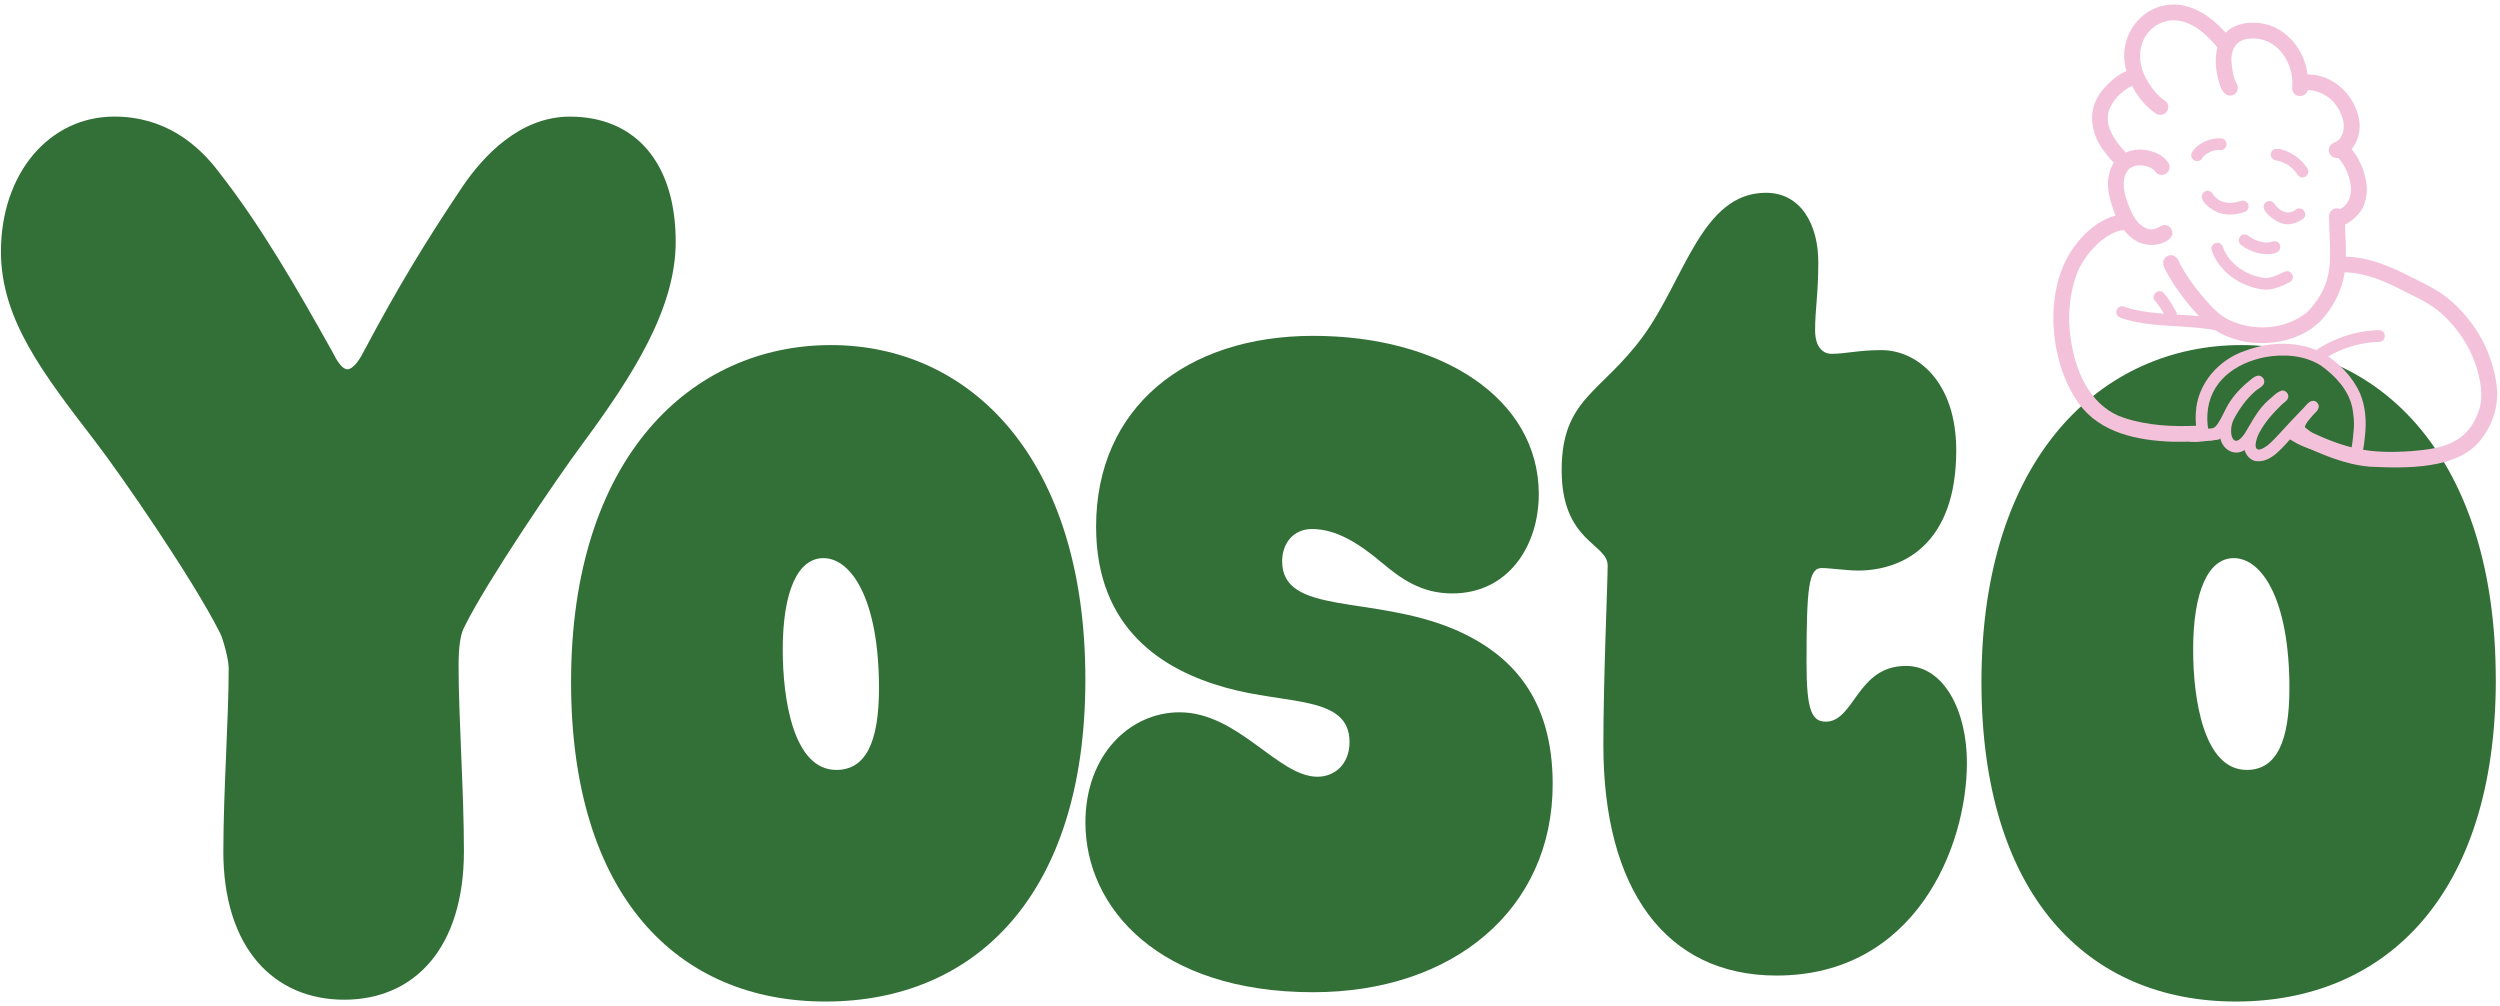 <svg width="2644" height="1064" xmlns="http://www.w3.org/2000/svg" xmlns:xlink="http://www.w3.org/1999/xlink" xml:space="preserve" overflow="hidden"><defs><clipPath id="clip0"><rect x="371" y="2084" width="2641" height="1057"/></clipPath><clipPath id="clip1"><rect x="371" y="2084" width="2641" height="1057"/></clipPath><clipPath id="clip2"><rect x="371" y="2084" width="2641" height="1057"/></clipPath></defs><g transform="translate(-371 -2080)"><g><g clip-path="url(#clip0)"><g clip-path="url(#clip1)"><g clip-path="url(#clip2)"><path d="M1518.89 2798.67C1518.89 3027.92 1401.28 3139.23 1244.1 3139.23 1086.92 3139.23 974.954 3026.57 974.954 2801.26 974.954 2562.85 1102.75 2444.96 1249.75 2444.96 1396.75 2444.96 1518.89 2564.14 1518.89 2798.62ZM1255.39 2894.29C1287.05 2894.29 1300.61 2864.16 1300.61 2807.83 1300.61 2713.5 1271.22 2670.27 1241.79 2670.27 1214.66 2670.27 1198.83 2705.63 1198.83 2767.19 1198.83 2819.59 1210.13 2894.25 1255.39 2894.25Z" fill="#327037" fill-rule="nonzero" fill-opacity="1"/><path d="M3010.57 2798.67C3010.57 3027.92 2892.96 3139.23 2735.73 3139.23 2578.5 3139.23 2466.58 3026.57 2466.58 2801.26 2466.58 2562.85 2594.37 2444.96 2741.37 2444.96 2888.37 2444.96 3010.52 2564.14 3010.52 2798.62ZM2747.06 2894.29C2778.72 2894.29 2792.29 2864.16 2792.29 2807.83 2792.29 2713.5 2762.89 2670.27 2733.46 2670.27 2706.33 2670.27 2690.46 2705.63 2690.46 2767.19 2690.46 2819.59 2701.75 2894.25 2747.02 2894.25Z" fill="#327037" fill-rule="nonzero" fill-opacity="1"/><path d="M607.22 2980.1C607.22 2917.25 612.867 2839.95 612.867 2786.26 612.867 2778.39 607.22 2756.13 603.795 2749.61 575.515 2693.28 499.746 2583.26 471.466 2546.55 417.22 2475.78 372 2418.16 372 2346.09 372 2263.57 422.913 2203.3 491.878 2203.3 545.013 2203.3 580.097 2232.14 602.73 2262.27 646.84 2318.6 685.303 2385.39 722.608 2452.22 727.144 2461.39 732.791 2470.55 738.438 2470.55 744.085 2470.55 750.888 2461.39 755.424 2452.22 791.619 2384.09 821.01 2335.63 860.584 2276.71 882.06 2245.28 920.523 2203.35 973.658 2203.35 1043.78 2203.35 1085.62 2253.11 1085.62 2335.63 1085.62 2406.36 1040.4 2477.08 987.219 2549.15 958.939 2587.15 885.439 2695.87 862.805 2741.69 858.269 2749.56 856.001 2761.36 856.001 2784.92 856.001 2838.61 861.648 2917.2 861.648 2980.1 861.648 3083.6 808.513 3137.29 734.966 3137.29 661.42 3137.29 607.174 3083.6 607.174 2980.1Z" fill="#327037" fill-rule="nonzero" fill-opacity="1"/><path d="M1998.41 2602.84C1998.41 2656.53 1966.75 2707.62 1906.81 2707.62 1873.99 2707.62 1852.52 2691.89 1832.15 2674.86 1807.25 2653.89 1783.51 2639.49 1758.65 2639.49 1738.28 2639.49 1726.99 2655.23 1726.99 2673.56 1726.99 2731.18 1822.01 2708.92 1909.08 2745.58 1970.13 2771.78 2013.12 2818.94 2013.12 2909.33 2013.12 3041.62 1907.97 3129.37 1759.81 3129.37 1596.98 3129.37 1518.94 3040.32 1518.94 2949.93 1518.94 2877.86 1566.43 2833.33 1618.45 2833.33 1680.66 2833.33 1722.5 2901.47 1764.34 2901.47 1782.44 2901.47 1798.27 2888.37 1798.27 2864.81 1798.27 2815.05 1731.53 2825.51 1667.1 2807.18 1601.51 2788.85 1530.23 2745.62 1530.23 2636.9 1530.23 2511.15 1625.21 2435.19 1759.81 2435.19 1894.4 2435.19 1998.45 2500.69 1998.45 2602.84Z" fill="#327037" fill-rule="nonzero" fill-opacity="1"/><path d="M2301.9 2843.24C2332.44 2843.24 2334.71 2784.27 2386.74 2784.27 2427.47 2784.27 2451.21 2832.73 2451.21 2886.42 2451.21 2976.82 2395.81 3111.74 2249.92 3111.74 2132.31 3111.74 2066.72 3020.05 2066.72 2868.09 2066.72 2797.37 2071.26 2696.52 2071.26 2678.14 2071.26 2654.58 2022.61 2653.24 2022.61 2577.29 2022.61 2501.33 2064.45 2496.06 2108.56 2435.84 2152.67 2375.58 2170.77 2283.89 2238.62 2283.89 2275.93 2283.89 2294.03 2317.95 2294.03 2357.25 2294.03 2391.31 2290.65 2407 2290.65 2429.31 2290.65 2450.28 2301.94 2454.21 2307.64 2454.21 2323.47 2454.21 2335.92 2450.28 2360.77 2450.28 2398.08 2450.28 2439.92 2483.05 2439.92 2556.37 2439.92 2654.63 2384.52 2683.42 2335.87 2683.42 2324.58 2683.42 2306.48 2680.78 2297.41 2680.78 2283.85 2680.78 2281.58 2701.75 2281.58 2781.63 2281.58 2831.39 2287.22 2843.19 2301.94 2843.19Z" fill="#327037" fill-rule="nonzero" fill-opacity="1"/><path d="M2652.23 2200.76C2633.9 2189.7 2619.78 2165.07 2617.79 2143.87 2614.88 2116.71 2634.27 2089.86 2661.48 2085.46 2688.93 2080.88 2712.95 2099.67 2729.29 2119.81 2735.91 2129.71 2721.84 2140.22 2713.46 2126.93 2700.97 2112.63 2683.38 2098.33 2663.15 2102.13 2635.1 2108.74 2627.6 2139.2 2640.52 2162.67 2644.64 2170.58 2650.14 2177.71 2656.67 2183.77 2661.16 2186.92 2665.37 2188.77 2663.89 2195.34 2662.64 2200.34 2656.81 2202.84 2652.23 2200.76ZM2651.67 2186.04C2651.67 2186.04 2651.63 2186.04 2651.58 2186.09 2652.32 2185.67 2653.15 2185.35 2653.99 2185.16 2653.89 2185.16 2653.75 2185.16 2653.66 2185.16L2652.64 2185.53C2652.32 2185.67 2652 2185.85 2651.67 2185.99Z" fill="#F3C2DA" fill-rule="nonzero" fill-opacity="1"/><path d="M2795.16 2173.36C2797.98 2146.74 2779.05 2118.09 2750.17 2120.87 2735.45 2121.7 2729.66 2133.51 2731.19 2146.98 2732.07 2154.29 2732.76 2162.25 2736.7 2168.59 2742.39 2180.44 2723.32 2189.79 2718.23 2167.99 2709.57 2141.14 2713.88 2108.56 2747.02 2104.39 2760.21 2102.91 2774 2105.69 2784.83 2113.6 2803.86 2126.89 2813.85 2150.4 2811.86 2173.36 2811.63 2184.33 2795.34 2184.28 2795.2 2173.36Z" fill="#F3C2DA" fill-rule="nonzero" fill-opacity="1"/><path d="M2839.03 2246.44C2834.87 2244.78 2832.78 2239.59 2834.59 2235.52 2836.02 2231.26 2840.93 2230.98 2843.94 2228.39 2855.19 2217.14 2848.29 2199 2839.45 2188.4 2833.16 2181.41 2824.31 2176.69 2815.01 2175.44 2808.48 2175.07 2801.13 2179.38 2797.42 2171.37 2794.04 2161.09 2804.5 2158.82 2812.42 2158.78 2839.17 2158.78 2862.13 2181.5 2866.11 2207.33 2868.7 2223.25 2860.69 2241.81 2844.49 2246.81 2842.78 2247.41 2840.65 2247.14 2839.03 2246.44Z" fill="#F3C2DA" fill-rule="nonzero" fill-opacity="1"/><path d="M2839.08 2313.23C2836.3 2305.78 2842.23 2302.77 2847.87 2299.99 2856.95 2293.93 2858.84 2282.31 2856.48 2272.32 2854.63 2263.66 2851.02 2255.28 2845.28 2248.52 2844.17 2247.27 2842.97 2246.03 2841.72 2244.91 2837.64 2240.93 2838.99 2233.48 2844.36 2231.4 2848.2 2229.73 2852.36 2231.45 2854.91 2234.55 2858.7 2238.2 2861.9 2242.42 2864.49 2247 2872.82 2261.95 2877.77 2281.16 2870.83 2297.54 2867.54 2306.84 2846.67 2327.95 2839.08 2313.32Z" fill="#F3C2DA" fill-rule="nonzero" fill-opacity="1"/><path d="M2609.97 2253.06C2604.32 2252.18 2599.65 2243.66 2595.94 2239.5 2583.49 2223.3 2578.59 2199.88 2590.07 2181.87 2594.56 2172.06 2625.89 2141.42 2633.07 2160.35 2634.45 2165.07 2631.03 2170.12 2626.26 2170.77 2625.47 2171.09 2624.69 2171.41 2623.9 2171.74 2614.04 2177.15 2605.57 2185.81 2601.59 2196.41 2596.22 2212.65 2607.19 2228.16 2617.7 2239.64 2622.37 2245.15 2617.05 2254.26 2609.97 2253.01ZM2620.11 2169.28C2619.74 2169.01 2619.36 2168.68 2619.04 2168.36 2619.27 2168.68 2619.64 2168.87 2619.92 2169.15 2619.92 2169.15 2620.06 2169.24 2620.11 2169.24Z" fill="#F3C2DA" fill-rule="nonzero" fill-opacity="1"/><path d="M2633.48 2336.56C2614.18 2327.63 2605.94 2305.32 2601.55 2285.83 2596.73 2262.6 2606.73 2239.18 2632.93 2238.2 2644.78 2237.83 2659.08 2242.65 2664.91 2253.52 2667.96 2260.79 2659.86 2267.87 2653.06 2263.94 2650.7 2262.69 2650.01 2260 2647.69 2258.75 2640.05 2253.8 2628.53 2252.97 2621.63 2259.63 2612.05 2272.59 2619.55 2291.62 2625.43 2304.76 2630.47 2315.96 2642.51 2328.23 2655.14 2319.71 2658.8 2316.98 2664.03 2317.58 2666.81 2321.19 2673.7 2331.61 2658.57 2338.09 2650.14 2338.87 2644.45 2339.52 2638.8 2338.73 2633.44 2336.51Z" fill="#F3C2DA" fill-rule="nonzero" fill-opacity="1"/><path d="M2752.57 2442.41C2736.84 2440.65 2721.28 2435.15 2708.56 2425.66 2700.36 2419.36 2693.84 2411.26 2687.03 2403.58 2677.27 2391.78 2668.2 2379.19 2661.21 2365.58 2658.29 2361.04 2657.32 2354.47 2662.32 2351.37 2669.12 2347.44 2673.89 2351.88 2676.16 2358.27 2683.38 2371.78 2692.4 2384.42 2702.49 2395.9 2709.9 2404.46 2717.63 2413.16 2728.04 2418.16 2754.01 2430.84 2787.19 2428.76 2810.24 2410.89 2821.4 2400.02 2830.15 2385.9 2833.34 2370.58 2835.98 2356.92 2835.38 2342.9 2834.82 2329.11 2834.59 2322.81 2834.27 2316.47 2834.17 2310.13 2833.53 2305.13 2837.32 2300.27 2842.5 2300.32 2847.09 2300.32 2850.79 2304.11 2850.84 2308.65 2850.93 2314.48 2851.16 2320.31 2851.39 2326.1 2851.76 2335.45 2852.32 2344.84 2851.9 2354.19 2851.58 2379.42 2841.81 2402.05 2824.5 2420.29 2805.71 2438.25 2778.03 2444.91 2752.57 2442.37Z" fill="#F3C2DA" fill-rule="nonzero" fill-opacity="1"/><path d="M2668.2 2547.16C2631.63 2545.81 2592.75 2538.13 2569.7 2507.07 2537.21 2461.67 2531.05 2382.1 2567.39 2337.3 2576.88 2325.45 2588.86 2314.85 2603.26 2309.57 2610.52 2307.45 2623.11 2302.17 2626.4 2312.31 2628.16 2319.48 2621.96 2323.14 2615.8 2323.37 2611.68 2324.2 2607.65 2325.45 2603.91 2327.35 2589.28 2335.4 2577.99 2348.73 2570.12 2363.31 2558.69 2389.09 2556.83 2418.67 2562.34 2446.16 2568.22 2478.24 2584.6 2511.47 2617.7 2522.02 2642.51 2530.17 2669.17 2531.46 2694.99 2530.21 2702.03 2529.24 2707.03 2538.08 2702.49 2543.59 2697.96 2549.1 2688.88 2546.41 2682.54 2547.2 2677.73 2547.2 2672.92 2547.2 2668.1 2547.16Z" fill="#F3C2DA" fill-rule="nonzero" fill-opacity="1"/><path d="M2877.31 2573.58C2851.21 2571.36 2826.58 2560.72 2803.12 2549.75 2793.35 2543.5 2802.7 2529.38 2812.42 2535.82 2853.38 2554.98 2876.66 2560.25 2921.93 2557.06 2954.38 2554.42 2980.71 2548.77 2992.51 2514.71 2998.11 2498.42 2994.18 2480.74 2988.95 2464.86 2981.91 2444.36 2969.19 2426.07 2953.17 2411.59 2940.49 2400.15 2924.48 2393.72 2909.53 2385.85 2891.94 2376.97 2873.28 2369.19 2853.38 2368.03 2840.47 2369.28 2839.87 2350.35 2852.92 2351.42 2872.68 2352.11 2891.61 2358.78 2909.34 2367.2 2926.74 2376.22 2945.4 2383.63 2960.72 2396.13 2987.19 2418.07 3005.75 2449.73 3010.89 2483.84 3014.73 2504.99 3008.76 2526.6 2995.8 2543.64 2971.5 2577.15 2914.8 2575.25 2877.36 2573.58Z" fill="#F3C2DA" fill-rule="nonzero" fill-opacity="1"/><path d="M2863.1 2561.73C2859.86 2561.27 2857.22 2558.08 2857.82 2554.75 2859.12 2547.43 2859.91 2540.03 2860.46 2532.62 2860.93 2525.49 2860.09 2518.32 2858.8 2511.28 2854.91 2492.4 2840.84 2477.54 2825.61 2466.62 2808.35 2455.65 2786.22 2454.12 2766.5 2457.73 2734.8 2463.98 2707.4 2483.79 2705.55 2518.32 2705.18 2525.22 2705.83 2532.16 2707.26 2538.87 2707.45 2544.61 2699.53 2547.29 2696.15 2542.62 2693.98 2539.38 2694.11 2535.12 2693.61 2531.37 2693.14 2526.37 2692.96 2521.42 2693.33 2516.42 2694.76 2485.97 2717.54 2460.05 2746 2450.79 2772.29 2440.98 2803.21 2440.38 2828.34 2453.75 2844.73 2463.75 2859.03 2478.28 2866.94 2495.92 2873.01 2510.27 2873.93 2526.37 2872.13 2541.74 2871.66 2546.65 2871.02 2551.55 2870.14 2556.41 2869.58 2559.74 2866.48 2562.2 2863.15 2561.69Z" fill="#F3C2DA" fill-rule="nonzero" fill-opacity="1"/><path d="M2755.58 2567.38C2752.2 2566.59 2749.1 2563.96 2747.2 2561.13 2746.14 2559.56 2745.44 2557.85 2744.94 2556.04 2733.46 2562.98 2721.28 2555.21 2718.97 2542.8 2713.74 2546.04 2706.84 2546.88 2701.06 2544.7 2694.58 2542.39 2695.78 2532.44 2702.86 2532.44 2709.16 2534.29 2712.86 2533.78 2716.66 2527.9 2721.56 2520.49 2724.52 2512.07 2729.48 2504.71 2735.73 2495.22 2744.01 2487.22 2752.94 2480.23 2755.67 2478.24 2759.28 2475.97 2762.62 2478.19 2765.49 2479.86 2766.6 2483.79 2764.84 2486.66 2762.57 2489.9 2758.64 2491.38 2755.77 2494.02 2746.6 2502.21 2739.34 2512.3 2733.6 2523.18 2726.88 2535.49 2731.84 2558.49 2745.35 2537.99 2752.8 2525.68 2759.28 2512.49 2770.44 2502.95 2774.7 2499.44 2778.68 2494.81 2784.09 2493.09 2786.78 2492.59 2789.6 2494.39 2790.62 2496.84 2792.7 2501.52 2788.35 2504.57 2785.06 2507.07 2775.62 2516.24 2766.5 2526.1 2760.35 2537.81 2757.9 2542.2 2752.16 2558.26 2762.43 2554.98 2769.84 2551.88 2775.16 2545.49 2780.62 2539.84 2789.74 2529.89 2798.95 2519.99 2808.39 2510.27 2811.54 2506.33 2816.58 2501.06 2821.54 2505.73 2825.8 2510.13 2821.72 2514.85 2818.16 2518 2814.04 2522.95 2808.3 2527.76 2808.11 2534.7 2811.12 2535.77 2812.88 2539.06 2812.05 2542.2 2809.87 2549.61 2798.86 2546.78 2796.73 2540.77 2785.71 2551.69 2773.22 2570.71 2755.53 2567.47ZM2709.06 2538.41C2709.06 2538.41 2709.06 2537.94 2709.06 2537.71 2709.02 2537.48 2708.97 2537.2 2708.93 2536.93 2708.93 2536.83 2708.88 2536.79 2708.83 2536.69 2709.02 2537.25 2709.11 2537.81 2709.16 2538.41Z" fill="#F3C2DA" fill-rule="nonzero" fill-opacity="1"/><path d="M2822.65 2459.91C2817.79 2456.99 2819.22 2450.47 2823.9 2448.15 2829.08 2444.82 2834.68 2442 2840.33 2439.54 2852.64 2434.13 2865.79 2430.7 2879.21 2429.59 2881.8 2429.36 2884.44 2429.17 2887.08 2429.17 2895.18 2429.36 2895.22 2441.35 2887.08 2441.58 2870.37 2441.95 2853.94 2446.35 2839.03 2453.84 2836.12 2455.33 2833.2 2456.9 2830.47 2458.66 2828.57 2460.79 2825.15 2461.48 2822.65 2459.91Z" fill="#F3C2DA" fill-rule="nonzero" fill-opacity="1"/><path d="M2715.5 2429.5C2682.36 2422.97 2647.51 2427.18 2615.11 2416.63 2607.93 2415.01 2606.91 2405.57 2614.55 2403.9 2616.68 2403.53 2618.49 2404.78 2620.43 2405.38 2623.99 2406.59 2627.7 2407.37 2631.4 2408.16 2659.68 2413.76 2688.88 2411.73 2717.16 2417.23 2725.17 2418.48 2723.51 2430.52 2715.5 2429.5Z" fill="#F3C2DA" fill-rule="nonzero" fill-opacity="1"/><path d="M2661.72 2415.75C2658.24 2409.23 2654.36 2402.89 2649.5 2397.28 2646.12 2391.64 2653.2 2385.3 2658.48 2389.14 2664.45 2394.88 2668.38 2402.38 2672.36 2409.5 2676.25 2416.63 2665.93 2422.65 2661.72 2415.75Z" fill="#F3C2DA" fill-rule="nonzero" fill-opacity="1"/><path d="M2689.35 2247.46C2686.62 2243.06 2690.74 2238.34 2693.88 2235.47 2700.87 2229.27 2710.22 2225.84 2719.62 2226.31 2727.76 2226.45 2727.72 2238.67 2719.62 2238.71 2716.42 2238.53 2713.23 2238.99 2710.22 2239.96 2706.61 2241.35 2702.96 2243.39 2700.5 2246.44 2698.74 2251.26 2691.94 2251.9 2689.35 2247.46Z" fill="#F3C2DA" fill-rule="nonzero" fill-opacity="1"/><path d="M2804.46 2267.41C2800.99 2266.44 2799.88 2262.64 2797.47 2260.28 2794.65 2257.18 2791.31 2254.63 2787.61 2252.74 2785.02 2251.49 2782.33 2250.47 2779.51 2249.82 2775.67 2249.73 2771.92 2246.77 2772.57 2242.6 2774.65 2231.4 2792.79 2241.07 2798.39 2244.78 2803.62 2248.39 2808.02 2253.01 2811.45 2258.34 2814.36 2262.87 2809.55 2269.08 2804.46 2267.46Z" fill="#F3C2DA" fill-rule="nonzero" fill-opacity="1"/><path d="M2716.52 2304.67C2709.67 2302.03 2692.63 2290 2702.59 2282.59 2705.41 2280.74 2709.39 2281.99 2711.06 2284.81 2711.84 2286.62 2713.37 2287.96 2714.8 2289.3 2720.45 2294.44 2728.5 2295.5 2735.77 2293.88 2737.62 2293.47 2739.47 2292.96 2741.33 2292.36 2744.52 2291.29 2748.08 2293.56 2748.92 2296.66 2749.89 2299.9 2747.81 2303.37 2744.61 2304.25 2735.73 2307.21 2725.45 2308.28 2716.56 2304.62Z" fill="#F3C2DA" fill-rule="nonzero" fill-opacity="1"/><path d="M2783.54 2316.01C2777.38 2314.11 2762.34 2303.79 2765.44 2296.34 2767.01 2292.4 2772.61 2291.25 2775.48 2294.39 2776.96 2296.43 2778.54 2298.47 2780.48 2300.09 2786.08 2305.36 2792.75 2306.38 2799.09 2301.71 2805.62 2296.85 2812.97 2306.47 2806.63 2311.47 2800.11 2316.19 2791.36 2318.83 2783.49 2316.05Z" fill="#F3C2DA" fill-rule="nonzero" fill-opacity="1"/><path d="M2757.06 2347.11C2751.65 2345.68 2746.6 2342.99 2742.07 2339.75 2738.83 2337.81 2737.58 2333.36 2740.03 2330.26 2742.44 2326.98 2747.2 2327.35 2749.84 2330.08 2752.48 2331.88 2755.26 2333.5 2758.27 2334.52 2761.97 2335.68 2765.81 2336.7 2769.74 2336.51 2774.6 2335.86 2779.28 2332.86 2782.24 2338.83 2785.94 2351.09 2763.96 2349.56 2757.06 2347.11Z" fill="#F3C2DA" fill-rule="nonzero" fill-opacity="1"/><path d="M2764.24 2386.22C2740.96 2383.21 2718.28 2367.94 2710.27 2345.35 2707.35 2337.25 2719.02 2333.09 2721.93 2341.14 2728.37 2359.52 2747.2 2371.55 2765.95 2373.96 2773.22 2374.37 2780.44 2370.58 2786.64 2367.62 2793.77 2363.68 2799.83 2374.1 2792.89 2378.31 2784 2382.8 2774.42 2387.24 2764.24 2386.22Z" fill="#F3C2DA" fill-rule="nonzero" fill-opacity="1"/><path d="M2818.71 2556.18C2810.34 2553.82 2802.24 2550.53 2794.88 2545.91 2789.79 2543.41 2787.75 2537.2 2793.12 2533.78 2795.53 2532.44 2798.67 2532.85 2800.62 2534.89 2805.06 2537.71 2808.95 2539.66 2813.67 2541.6 2816.49 2542.62 2819.36 2543.5 2822.23 2544.38 2829.96 2546.97 2826.58 2558.31 2818.76 2556.23Z" fill="#F3C2DA" fill-rule="nonzero" fill-opacity="1"/><path d="M2813.16 2550.81C2807.98 2546.88 2802.61 2543.08 2797.61 2538.92 2791.36 2533.69 2798.86 2524.34 2805.29 2529.24 2810.29 2533.41 2815.66 2537.2 2820.84 2541.14 2827.05 2546.37 2819.73 2555.63 2813.16 2550.81Z" fill="#F3C2DA" fill-rule="nonzero" fill-opacity="1"/><path d="M2686.66 2546.88C2679.17 2544.52 2682.08 2533.41 2689.72 2534.89 2698.05 2534.89 2706.38 2533.64 2714.67 2532.85 2722.77 2532.3 2723.97 2544.05 2715.92 2545.16 2706.29 2545.81 2696.29 2548.17 2686.66 2546.88Z" fill="#F3C2DA" fill-rule="nonzero" fill-opacity="1"/></g></g></g></g></g></svg>